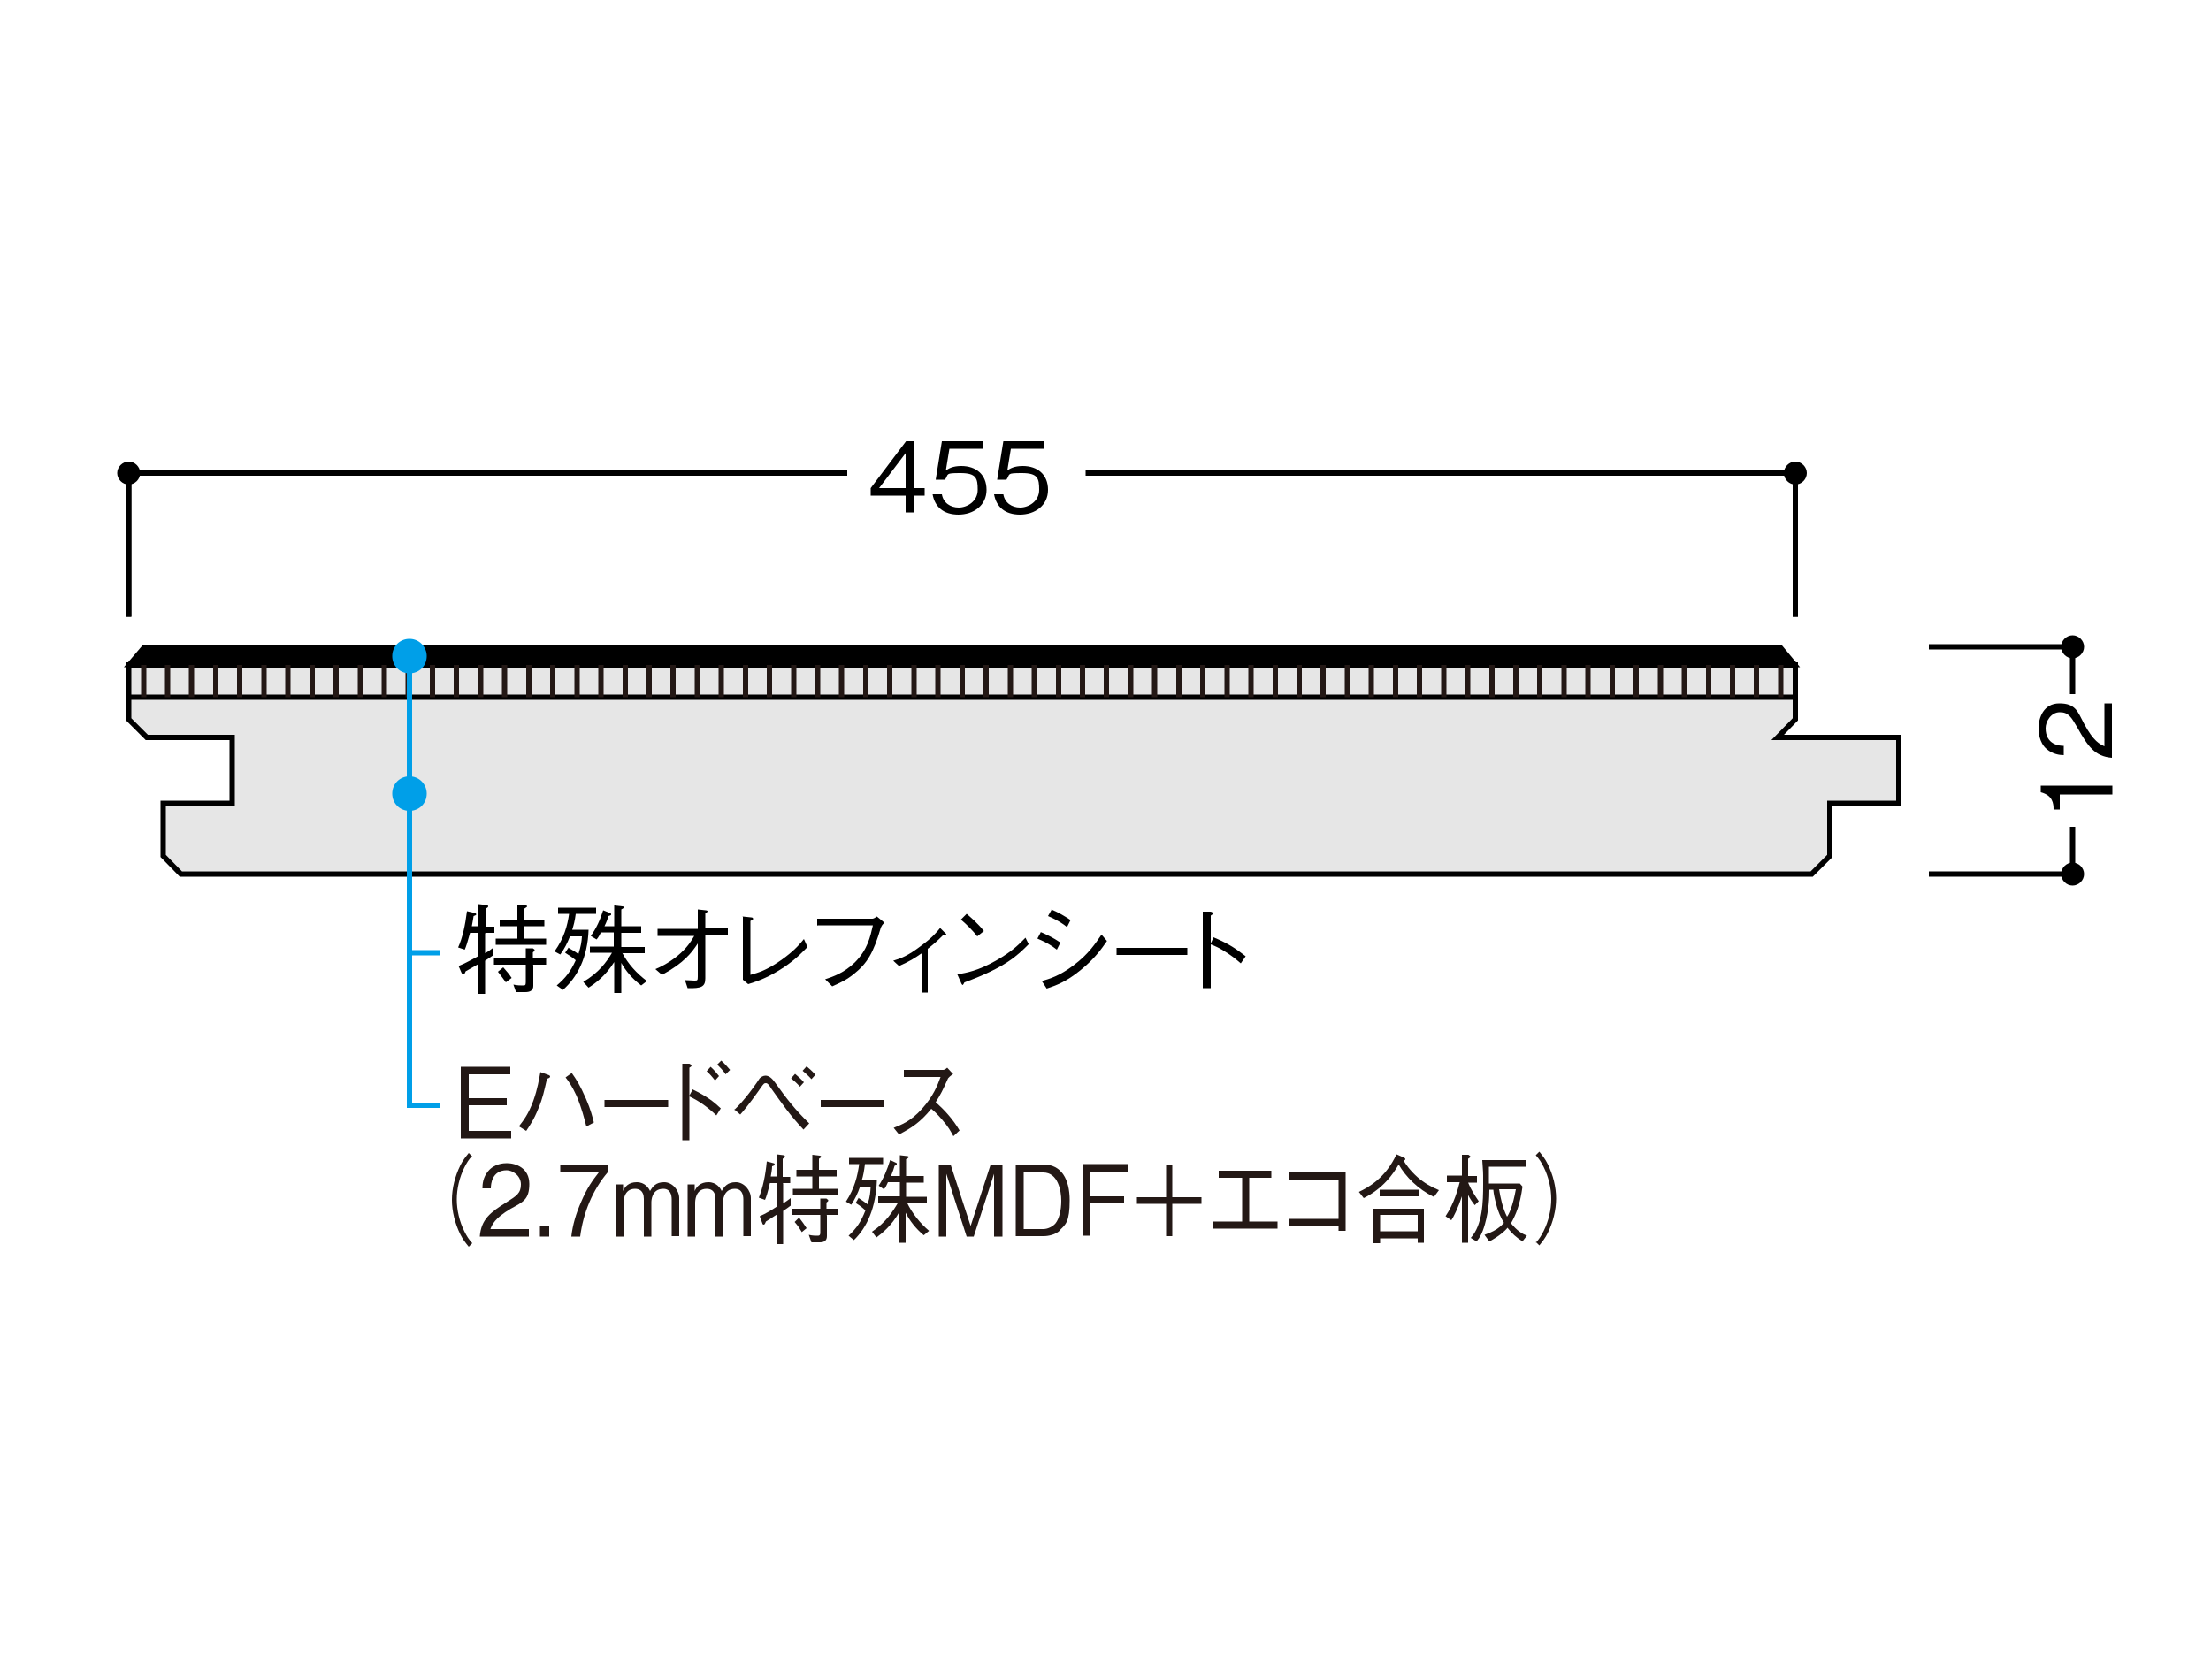 <?xml version="1.0" encoding="UTF-8"?><svg id="_レイヤー_2" xmlns="http://www.w3.org/2000/svg" viewBox="0 0 500 380"><defs><style>.cls-1{stroke:#231815;}.cls-1,.cls-2,.cls-3,.cls-4{stroke-width:1.2px;}.cls-1,.cls-3,.cls-4{fill:none;}.cls-2{fill:#e6e6e6;}.cls-2,.cls-3,.cls-5{stroke:#000;}.cls-6{fill:#009fe8;}.cls-7{fill:#231815;}.cls-8{fill:#fff;}.cls-5{stroke-width:1px;}.cls-4{stroke:#009fe8;}</style></defs><g id="_レイヤー_1-2"><rect class="cls-8" width="500" height="380"/><polygon class="cls-2" points="406 162.7 402 166.8 429.4 166.8 429.4 181.7 413.8 181.7 413.8 193.6 409.7 197.7 40.9 197.7 36.9 193.6 36.9 181.7 52.5 181.7 52.5 166.8 33.2 166.8 33.2 166.8 29.1 162.7 29.1 150.4 406 150.4 406 162.7"/><path d="M31.7,107c0-1.4-1.2-2.6-2.6-2.6s-2.6,1.2-2.6,2.6,1.2,2.6,2.6,2.6,2.6-1.2,2.6-2.6Z"/><path d="M408.6,107c0-1.4-1.2-2.6-2.6-2.6s-2.6,1.2-2.6,2.6,1.2,2.6,2.6,2.6,2.6-1.2,2.6-2.6Z"/><polyline class="cls-3" points="406 139.5 406 107 245.5 107"/><polyline class="cls-3" points="191.6 107 29.1 107 29.1 139.5"/><line class="cls-3" x1="406" y1="139.5" x2="406" y2="107"/><line class="cls-3" x1="29.1" y1="107" x2="29.1" y2="139.5"/><path d="M206.8,112.1v3.8h-2v-3.8h-7.9v-1.7l8-10.6h1.8v10.6h2.4v1.7h-2.4ZM204.8,102.5l-6,7.9h6v-7.9Z"/><path d="M216.8,116.4c-3.5,0-5.4-1.8-5.9-4.6h2.1c.3,1.9,1.9,3,3.8,3s4.3-1.4,4.3-4-.3-3.8-3.9-3.8-2.6.2-3.5,1.5h-2.1l1.4-8.7h9.2v1.7h-7.5l-.8,4.9c.6-.4,1.5-1,3.5-1,3.3,0,5.7,1.9,5.7,5.4s-2.9,5.6-6.4,5.6Z"/><path d="M230.7,116.4c-3.5,0-5.4-1.8-5.9-4.6h2.1c.3,1.9,1.9,3,3.8,3s4.3-1.4,4.3-4-.3-3.8-3.9-3.8-2.6.2-3.5,1.5h-2.1l1.4-8.7h9.2v1.7h-7.5l-.8,4.9c.6-.4,1.5-1,3.5-1,3.3,0,5.7,1.9,5.7,5.4s-2.9,5.6-6.4,5.6Z"/><path d="M468.7,148.9c1.4,0,2.6-1.2,2.6-2.6s-1.2-2.6-2.6-2.6-2.6,1.2-2.6,2.6,1.2,2.6,2.6,2.6Z"/><path d="M468.7,200.3c1.4,0,2.6-1.2,2.6-2.6s-1.2-2.6-2.6-2.6-2.6,1.2-2.6,2.6,1.2,2.6,2.6,2.6Z"/><polyline class="cls-3" points="436.2 197.7 468.7 197.7 468.7 187"/><polyline class="cls-3" points="468.7 157 468.7 146.3 436.2 146.3"/><path d="M477.6,179.7h-11.8v3.4h-1.4c0-1.4-.2-3.2-2.9-3.9v-1.5h16.2v2Z"/><path d="M477.6,171.4c-3.9-.3-5.5-2.7-7.8-6.8-1.4-2.4-2-3.5-4-3.5s-3.2,2.1-3.2,3.6c0,3.8,3.2,4,4.1,4v2.1c-.9,0-2.5-.2-3.9-1.4-1.7-1.5-1.8-3.9-1.8-4.7,0-2.3,1.1-5.6,4.7-5.6s4.1,1.7,5.6,4.6c2.2,4.1,3.6,4.6,4.6,5.1v-9.7h1.7v12.3Z"/><line class="cls-5" x1="259.3" y1="146.3" x2="175.7" y2="146.3"/><polygon class="cls-5" points="112.9 146.3 32.6 146.3 29.1 150.4 406 150.4 402.6 146.3 196.5 146.3 112.9 146.3"/><rect class="cls-2" x="29.1" y="150.4" width="376.9" height="7.3"/><path class="cls-7" d="M104.2,257.5v-16.2h11.2v1.7h-9.4v5.4h8.6v1.6h-8.6v5.8h9.6v1.7h-11.4Z"/><path class="cls-7" d="M117.4,254.7c1-1.3,2.1-2.7,3.2-5.7,1-2.8,1.3-4.9,1.6-6.5l1.7.6c.3.1.5.2.5.4,0,.3-.4.4-.7.5-.6,2.6-1,4.5-1.9,6.6-1.1,2.8-2.1,4.1-2.8,5.2l-1.6-1ZM129.3,242.7c1,1.4,1.9,2.8,3.2,5.8,1.1,2.5,1.5,4.2,1.8,5.4l-1.7.9c-.5-1.9-1-4-2.2-6.9-1.1-2.4-1.9-3.4-2.5-4.2l1.4-1Z"/><path class="cls-7" d="M136.7,250.4v-1.6h14.4v1.6h-14.4Z"/><path class="cls-7" d="M156.6,246.4c3.3,1.6,4.8,2.8,6.4,4.3l-1,1.6c-2.3-2.2-4.2-3.4-6.1-4.3v9.9h-1.6v-17.3h1.6c.1.1.5.2.5.4s-.3.4-.5.5v6.3l.7-1.3ZM161.7,244.4c-.6-.8-1.4-1.7-1.9-2.1l.9-1c.8.7,1.6,1.7,1.9,2.1l-.9,1ZM164.1,243c-.5-.8-1.4-1.7-1.9-2.2l.9-.9c.7.6,1.5,1.5,2,2.1l-1,1Z"/><path class="cls-7" d="M166,251.1c.8-.8,2-1.9,4.2-4.9.3-.4,1.5-2.1,1.6-2.3.3-.3.8-.6,1.3-.6.8,0,1.5.6,2.2,1.6,2.5,3.5,4.5,6.1,7.7,9.2l-1.3,1.4c-3.1-3.3-4.8-5.8-7.3-9.3-.5-.8-.8-1.2-1.2-1.2s-.5.1-1.2,1.1c-.7,1-2.8,4-4.6,6l-1.4-1.2ZM180.9,245.8c-.6-.7-1.4-1.4-2-1.9l.9-1c.6.5,1.4,1.2,2,1.9l-.9,1ZM183.5,244.1c-.7-.8-1.4-1.4-2-1.9l.9-1c.5.4,1.3,1.1,2,1.9l-.9,1Z"/><path class="cls-7" d="M185.6,250.4v-1.6h14.4v1.6h-14.4Z"/><path class="cls-7" d="M215.6,242.9c-.9.6-.9.7-1.2,1-1.2,2.7-1.7,3.7-2.8,5.4,1.9,1.7,3.8,3.7,5.4,6.4l-1.4,1.3c-.6-1.1-1.1-2.1-2.6-3.8-1.1-1.3-1.9-2-2.4-2.4-2.5,3.1-4.6,4.4-7.3,5.8l-1.2-1.5c1.7-.7,3.8-1.4,6.4-4.3,2.6-2.9,3.5-5.3,4.2-7.2h-8.3v-1.6h8.9c.3,0,.7-.3.9-.5l1.3,1.4Z"/><path class="cls-7" d="M106.8,261.4c-.8.9-1.2,1.5-1.8,2.7-1.1,2.2-1.7,4.8-1.7,7.2s.6,5,1.7,7.2c.6,1.2,1,1.8,1.8,2.7l-.8.8c-.8-1-1.3-1.6-1.9-2.8-1.2-2.4-1.9-5.2-1.9-7.8s.7-5.4,1.9-7.8c.6-1.2,1.1-1.8,1.9-2.8l.8.8Z"/><path class="cls-7" d="M108.5,279.7c.3-3.9,2.4-5.5,6.1-7.8,2.2-1.4,3.2-2,3.2-4s-1.9-3.2-3.2-3.2c-3.4,0-3.6,3.2-3.6,4.1h-1.9c0-.9.1-2.5,1.3-3.9,1.4-1.7,3.5-1.8,4.2-1.8,2.1,0,5.1,1.1,5.1,4.7s-1.5,4.1-4.2,5.6c-3.7,2.2-4.2,3.6-4.6,4.6h8.7v1.7h-11Z"/><path class="cls-7" d="M122.1,279.7v-2.4h2.1v2.4h-2.1Z"/><path class="cls-7" d="M131.1,279.7h-1.9c.3-2.7,1.1-5.3,2.2-7.8,1.4-3.3,2.6-4.9,4-6.7h-8.7v-1.7h10.7v1.7c-3.4,4-5.5,9.1-6.2,14.5Z"/><path class="cls-7" d="M151.9,279.7v-8.4c0-1-.3-2.4-1.9-2.4-2.7,0-2.7,2.8-2.7,3.1v7.7h-1.7v-8.5c0-2-1.2-2.3-2-2.3-2.6,0-2.6,2.9-2.6,3.2v7.6h-1.7v-11.8h1.6v1.5c.4-1,1.3-2,3.1-2s2.7,1.3,3,2c.6-1,1.3-2,3.2-2s3.4,1.9,3.4,3.6v8.6h-1.7Z"/><path class="cls-7" d="M168.1,279.7v-8.4c0-1-.3-2.4-1.9-2.4-2.7,0-2.7,2.8-2.7,3.1v7.7h-1.7v-8.5c0-2-1.2-2.3-2-2.3-2.6,0-2.6,2.9-2.6,3.2v7.6h-1.7v-11.8h1.6v1.5c.4-1,1.3-2,3.1-2s2.7,1.3,3,2c.6-1,1.3-2,3.2-2s3.4,1.9,3.4,3.6v8.6h-1.7Z"/><path class="cls-7" d="M177.1,267.7v4.5c.8-.5,1-.7,1.7-1.2v1.7c-.7.5-.9.7-1.7,1.2v7.5h-1.4v-6.7c-.8.5-1.7,1.1-2.5,1.6-.2.5-.3.7-.5.7s-.3-.2-.3-.3l-.6-1.6c1.4-.6,2.7-1.4,3.9-2.2v-5.3h-1.6c-.5,2.2-.8,3.1-1.1,3.8l-1.4-.5c.9-2.2,1.5-5,1.8-8.2l1.5.4c.2,0,.3.2.3.3s0,.2-.6.4c0,.7-.2,1.7-.3,2.3h1.3v-5l1.6.2c.2,0,.3.1.3.3s-.2.3-.5.5v4.1h1.7v1.4h-1.7ZM187,274.9v4.7c0,1-.6,1.4-1.6,1.4h-1.9l-.6-1.7c.8.2,1.5.2,1.9.2s.7,0,.7-.7v-4h-6.5v-1.4h6.5v-2.3h1.4c.1.2.4.2.4.4s-.1.3-.4.5v1.4h2.7v1.4h-2.7ZM179.3,270.3v-1.4h4.4v-2.8h-3.6v-1.5h3.6v-3.4l1.7.2c.2,0,.3.2.3.2,0,.1,0,.2-.5.5v2.5h4v1.5h-4v2.8h4.4v1.4h-10.3ZM181.4,278.8c-.6-1-1-1.6-1.7-2.4l1-1c.7.9,1.2,1.6,1.7,2.4l-1.1.9Z"/><path class="cls-7" d="M194.2,271c.6.4,1.5,1,2,1.4.6-1.9.6-2.7.7-4h-2.4c-.5,1.5-1.2,2.9-2,4.1l-1.2-.7c2-3.1,2.6-5.8,3-8.5h-2.3v-1.4h7.7v1.4h-4.1c-.2,1.6-.4,2.7-.7,3.6h3.4c-.2,6.2-2.2,10.7-5.2,13.6l-1.2-1c1.8-1.7,2.8-3.1,3.8-5.7-.6-.6-1.1-1-2.2-1.7l.7-1.2ZM205.1,272c1.2,2.5,3,4.7,5,6.4l-1.2,1c-1.8-1.5-3.2-3.3-4.1-5.1v6.8h-1.4v-7c-1.8,3.2-4,4.9-5.2,5.8l-1-1.3c3.1-2.1,4.6-4.4,5.9-6.6h-4.5v-1.4h4.9v-3.2h-2.7c-.2.4-.5,1.2-.9,1.6l-1.2-.8c1.2-1.8,1.9-3.6,2.6-5.8l1.3.6c.1,0,.2.1.2.3s0,.2-.5.4c-.1.4-.4,1.3-.8,2.3h2v-4.7l1.7.2s.3,0,.3.2-.4.4-.6.5v3.8h4v1.5h-4v3.2h4.7v1.4h-4.5Z"/><path class="cls-7" d="M224.8,279.7v-14.2l-4.6,14.2h-1.6l-4.6-14.2v14.2h-1.7v-16.2h2.7l4.5,13.8,4.5-13.8h2.7v16.2h-1.7Z"/><path class="cls-7" d="M239.7,278.3c-1,1-2.7,1.3-3.7,1.3h-6.3v-16.2h6.3c4,0,5.9,3.3,5.9,8.1s-.9,5.5-2.2,6.7ZM235.9,265.2h-4.4v12.8h4.4c1.2,0,2.3-.7,2.8-1.3.8-1,1.3-2.9,1.3-5.1s-.7-6.4-4.1-6.4Z"/><path class="cls-7" d="M246.6,265.1v5.5h7.6v1.6h-7.6v7.3h-1.8v-16.2h10.2v1.7h-8.4Z"/><path class="cls-7" d="M257.1,270.8h6.6v-7.3h1.4v7.3h6.6v1.5h-6.6v7.3h-1.4v-7.3h-6.6v-1.5Z"/><path class="cls-7" d="M288.9,277.9h-14.6v-1.6h6.6v-9.9h-5.3v-1.6h11.9v1.6h-5v9.9h6.4v1.6Z"/><path class="cls-7" d="M291.6,277.4v-1.7h11.1v-8.9h-11.1v-1.7h12.7v13.3h-1.6v-1.1h-11.1Z"/><path class="cls-7" d="M324.2,270.7c-3.5-1.7-6.3-4.5-7.9-7.3-1.3,2.2-3.5,5.4-7.9,7.6l-1.1-1.4c2.1-1,6-3.1,8.5-8.5l1.6.7c.3.1.4.3.4.4,0,.2-.3.3-.4.3.4.7,1.4,2.2,3.2,3.8,1.5,1.3,3.1,2.2,4.8,2.9l-1.1,1.5ZM320.6,281.1v-1h-8.5v1.1h-1.5v-7.8h11.4v7.7h-1.5ZM312,270.6v-1.5h8.8v1.5h-8.8ZM320.6,274.8h-8.5v3.7h8.5v-3.7Z"/><path class="cls-7" d="M333.5,272.6c-.7-.9-1.1-1.5-1.5-2.3v10.8h-1.4v-10.5c-.9,2.7-1.9,4.7-2.4,5.4l-1.3-.9c2-3,2.8-6.2,3.2-7.7h-2.9v-1.5h3.4v-4.7h1.5c0,.1.4.2.4.4s-.2.3-.5.5v3.9h2v1.5h-2c.6,1.5,1.5,2.9,2.4,4.2l-1,1ZM344.3,280.8c-1.5-1-2.3-1.7-3.4-3.1-.4.6-2,2-4.1,3.1l-1.1-1.5c.8-.3,1.7-.6,2.8-1.3,1-.7,1.4-1.2,1.6-1.4-.6-1-1.4-2.5-2-5.2-.3-1.2-.4-2.1-.4-2.3h-.9c0,1.7-.1,4.6-1,7.8-.6,2.1-1.2,3.1-1.9,3.9l-1.3-.8c2.7-3,2.8-8.2,2.8-12.1s0-1.9-.2-5.5h9.8v1.5h-8.3c0,2,0,2.7,0,3.8h7l.6.7c-.6,4.3-1.5,6.3-2.6,8.3,1.4,1.7,2.4,2.3,3.6,2.8l-1.1,1.4ZM339,269c.3,1.8.8,4.3,1.8,6.2.4-.5,1.3-2.3,2-6.2h-3.8Z"/><path class="cls-7" d="M347.3,281.1c.8-.9,1.2-1.5,1.8-2.7,1.1-2.2,1.7-4.8,1.7-7.2s-.6-5-1.7-7.2c-.6-1.2-1-1.8-1.8-2.7l.8-.8c.8,1,1.3,1.6,1.9,2.8,1.2,2.4,1.9,5.2,1.9,7.8s-.7,5.4-1.9,7.8c-.6,1.2-1.1,1.8-1.9,2.8l-.8-.8Z"/><path d="M109.7,211.1v4.5c.9-.5,1.1-.7,1.8-1.2v1.7c-.8.5-1,.7-1.8,1.2v7.5h-1.6v-6.7c-.9.5-1.9,1.1-2.8,1.6-.2.5-.3.7-.5.7s-.3-.2-.4-.3l-.7-1.6c1.5-.6,2.9-1.4,4.4-2.2v-5.3h-1.8c-.6,2.2-.9,3.1-1.2,3.8l-1.5-.5c1-2.2,1.6-5,2-8.2l1.7.4c.2,0,.4.2.4.3s0,.2-.6.4c-.1.7-.3,1.7-.4,2.3h1.5v-5l1.8.2c.2,0,.4.1.4.3s-.2.3-.5.5v4.1h1.9v1.4h-1.9ZM120.6,218.3v4.7c0,1-.7,1.4-1.8,1.4h-2.1l-.6-1.7c.9.2,1.6.2,2.1.2s.7,0,.7-.7v-4h-7.2v-1.4h7.2v-2.3h1.6c.2.2.4.2.4.4s-.1.3-.4.5v1.4h3v1.4h-3ZM112.1,213.7v-1.4h4.9v-2.8h-4v-1.5h4v-3.4l1.9.2c.3,0,.3.2.3.2,0,.1-.1.2-.6.5v2.5h4.5v1.5h-4.5v2.8h4.9v1.4h-11.5ZM114.4,222.2c-.7-1-1.2-1.6-1.8-2.4l1.2-1c.8.9,1.4,1.6,1.9,2.4l-1.2.9Z"/><path d="M128.6,214.4c.7.4,1.7,1,2.2,1.4.6-1.9.7-2.7.8-4h-2.7c-.6,1.5-1.3,2.9-2.2,4.1l-1.3-.7c2.2-3.1,2.9-5.8,3.3-8.5h-2.5v-1.4h8.6v1.4h-4.6c-.2,1.6-.5,2.7-.8,3.6h3.7c-.2,6.2-2.5,10.7-5.8,13.6l-1.4-1c2-1.7,3.1-3.1,4.3-5.7-.7-.6-1.3-1-2.4-1.7l.8-1.2ZM140.7,215.5c1.3,2.5,3.3,4.7,5.6,6.4l-1.3,1c-2-1.5-3.5-3.3-4.5-5.1v6.8h-1.6v-7c-2,3.2-4.4,4.9-5.8,5.8l-1.2-1.3c3.5-2.1,5.2-4.4,6.5-6.6h-5v-1.4h5.4v-3.2h-2.9c-.2.4-.6,1.2-1,1.6l-1.3-.8c1.3-1.8,2.1-3.6,2.8-5.8l1.5.6c.1,0,.3.1.3.3s0,.2-.6.4c-.1.4-.4,1.3-.9,2.3h2.2v-4.7l1.8.2s.4,0,.4.2-.4.4-.6.5v3.8h4.5v1.5h-4.5v3.2h5.3v1.4h-5Z"/><path d="M157.8,213.4c-1.4,2.1-3.1,4.4-8.1,7.1l-1.5-1.3c1.2-.5,2.7-1.2,4.9-2.9,2.3-1.9,3.1-3.3,3.9-4.6h-8.3v-1.6h9.1v-4.4l1.8.2c.2,0,.4.1.4.2s0,.2-.5.5v3.4h5.1v1.6h-5.1v9.7c0,1.9-.9,2.3-4,2.2l-.6-1.8c.7,0,1.7.1,2.1.1.7,0,.8,0,.8-.9v-7.6Z"/><path d="M167.9,207.3l1.9.2c.3,0,.5.1.5.3s0,.2-.6.5v12.2c1.8-.5,3.6-1,6.9-3.3,3-2.1,4.3-3.7,5.2-4.8l.8,1.8c-1,1-2.3,2.5-5.2,4.5-3.6,2.4-6,3.2-8.2,3.9l-1.2-1v-14.4Z"/><path d="M184.8,209.4v-1.6h12.5c.2,0,.6-.2,1-.5l1.7,1.4c-.6.6-.6.7-.8,1.1-1.7,5.8-3.1,8.1-6.1,10.5-1.6,1.3-2.9,1.9-4.9,2.8l-1.6-1.6c1.8-.6,4.2-1.4,6.7-3.8,2.9-2.9,3.5-5.8,4.1-8.4h-12.5Z"/><path d="M208.3,215.7c-1.4,1-2.7,1.8-5,2.8l-1.3-1.2c1.7-.5,3.3-1.1,6.2-3.3,2.6-1.9,3.7-3.2,4.4-4.1l1,1c.2.2.4.3.4.5s0,.1-.2.1-.4,0-.5,0c-1.3,1.3-2.2,2.1-3.5,3.1v9.9h-1.4v-8.8Z"/><path d="M232.6,213.6c-2.5,2.5-5.2,5.2-14.5,8.6,0,0-.3.6-.4.6s-.3-.3-.4-.6l-.8-1.8c2.2-.4,4.6-.8,8.7-3.1,3.9-2.2,5.4-3.9,6.7-5.2l.8,1.6ZM221,211.8c-1.1-1.4-2.3-2.6-3.7-3.8l1.3-1.3c.7.6,2.6,2.2,3.9,3.9l-1.5,1.2Z"/><path d="M235.3,210.8c1.2.5,2.9,1.3,4.5,2.4l-.8,1.6c-1.3-1-2.3-1.6-4.4-2.5l.8-1.5ZM250.3,212.9c-1.2,1.7-2.7,3.9-5.9,6.5-3.3,2.7-5.6,3.5-7.7,4.2l-1.1-1.7c1.7-.5,3.9-1.1,7.1-3.5,3.5-2.6,5-5,6.4-7l1.2,1.4ZM237.7,205.7c1.3.5,2.9,1.4,4.4,2.4l-.8,1.6c-1-.8-2-1.5-4.3-2.5l.8-1.4Z"/><path d="M252.5,216v-1.6h16v1.6h-16Z"/><path d="M274.4,212c3.8,1.6,5.2,2.7,7.3,4.3l-1.1,1.6c-.7-.6-1.5-1.3-3-2.3-1.8-1.2-2.8-1.6-3.8-2v9.9h-1.8v-17.3h1.7c.1,0,.6.1.6.4s-.2.2-.5.5v6.3l.6-1.3Z"/><line class="cls-1" x1="32.5" y1="150.4" x2="32.5" y2="157.7"/><line class="cls-1" x1="37.9" y1="150.4" x2="37.9" y2="157.7"/><line class="cls-1" x1="43.3" y1="150.4" x2="43.3" y2="157.7"/><line class="cls-1" x1="48.8" y1="150.4" x2="48.8" y2="157.7"/><line class="cls-1" x1="54.2" y1="150.4" x2="54.2" y2="157.7"/><line class="cls-1" x1="59.7" y1="150.4" x2="59.7" y2="157.7"/><line class="cls-1" x1="65.1" y1="150.4" x2="65.1" y2="157.7"/><line class="cls-1" x1="70.6" y1="150.4" x2="70.6" y2="157.7"/><line class="cls-1" x1="76" y1="150.4" x2="76" y2="157.7"/><line class="cls-1" x1="81.5" y1="150.4" x2="81.5" y2="157.7"/><line class="cls-1" x1="86.9" y1="150.4" x2="86.9" y2="157.7"/><line class="cls-1" x1="92.3" y1="150.4" x2="92.3" y2="157.7"/><line class="cls-1" x1="97.8" y1="150.4" x2="97.8" y2="157.7"/><line class="cls-1" x1="103.2" y1="150.4" x2="103.2" y2="157.7"/><line class="cls-1" x1="108.7" y1="150.4" x2="108.7" y2="157.7"/><line class="cls-1" x1="114.1" y1="150.4" x2="114.1" y2="157.7"/><line class="cls-1" x1="119.6" y1="150.4" x2="119.6" y2="157.7"/><line class="cls-1" x1="125" y1="150.4" x2="125" y2="157.7"/><line class="cls-1" x1="130.5" y1="150.4" x2="130.5" y2="157.7"/><line class="cls-1" x1="135.9" y1="150.4" x2="135.9" y2="157.7"/><line class="cls-1" x1="141.4" y1="150.4" x2="141.4" y2="157.7"/><line class="cls-1" x1="146.8" y1="150.4" x2="146.8" y2="157.7"/><line class="cls-1" x1="152.2" y1="150.4" x2="152.2" y2="157.7"/><line class="cls-1" x1="157.7" y1="150.4" x2="157.7" y2="157.7"/><line class="cls-1" x1="163.1" y1="150.4" x2="163.1" y2="157.7"/><line class="cls-1" x1="168.6" y1="150.4" x2="168.6" y2="157.7"/><line class="cls-1" x1="174" y1="150.4" x2="174" y2="157.7"/><line class="cls-1" x1="179.5" y1="150.4" x2="179.5" y2="157.7"/><line class="cls-1" x1="184.9" y1="150.4" x2="184.9" y2="157.7"/><line class="cls-1" x1="190.3" y1="150.4" x2="190.3" y2="157.7"/><line class="cls-1" x1="195.8" y1="150.4" x2="195.8" y2="157.7"/><line class="cls-1" x1="201.2" y1="150.4" x2="201.2" y2="157.7"/><line class="cls-1" x1="206.7" y1="150.4" x2="206.7" y2="157.7"/><line class="cls-1" x1="212.1" y1="150.4" x2="212.1" y2="157.7"/><line class="cls-1" x1="217.6" y1="150.4" x2="217.6" y2="157.7"/><line class="cls-1" x1="223" y1="150.4" x2="223" y2="157.7"/><line class="cls-1" x1="228.5" y1="150.4" x2="228.5" y2="157.7"/><line class="cls-1" x1="233.9" y1="150.4" x2="233.9" y2="157.7"/><line class="cls-1" x1="239.4" y1="150.4" x2="239.4" y2="157.7"/><line class="cls-1" x1="244.8" y1="150.4" x2="244.8" y2="157.7"/><line class="cls-1" x1="250.2" y1="150.4" x2="250.2" y2="157.7"/><line class="cls-1" x1="255.7" y1="150.4" x2="255.7" y2="157.7"/><line class="cls-1" x1="261.1" y1="150.4" x2="261.1" y2="157.7"/><line class="cls-1" x1="266.6" y1="150.4" x2="266.6" y2="157.7"/><line class="cls-1" x1="272" y1="150.4" x2="272" y2="157.7"/><line class="cls-1" x1="277.5" y1="150.4" x2="277.5" y2="157.7"/><line class="cls-1" x1="282.9" y1="150.4" x2="282.9" y2="157.7"/><line class="cls-1" x1="288.4" y1="150.4" x2="288.4" y2="157.7"/><line class="cls-1" x1="293.8" y1="150.4" x2="293.8" y2="157.7"/><line class="cls-1" x1="299.2" y1="150.4" x2="299.2" y2="157.7"/><line class="cls-1" x1="304.7" y1="150.4" x2="304.7" y2="157.7"/><line class="cls-1" x1="310.1" y1="150.4" x2="310.1" y2="157.7"/><line class="cls-1" x1="315.6" y1="150.4" x2="315.6" y2="157.7"/><line class="cls-1" x1="321" y1="150.4" x2="321" y2="157.7"/><line class="cls-1" x1="326.5" y1="150.4" x2="326.5" y2="157.7"/><line class="cls-1" x1="331.9" y1="150.4" x2="331.9" y2="157.7"/><line class="cls-1" x1="337.4" y1="150.4" x2="337.4" y2="157.7"/><line class="cls-1" x1="342.8" y1="150.4" x2="342.8" y2="157.7"/><line class="cls-1" x1="348.2" y1="150.4" x2="348.2" y2="157.7"/><line class="cls-1" x1="353.7" y1="150.4" x2="353.7" y2="157.7"/><line class="cls-1" x1="359.1" y1="150.4" x2="359.1" y2="157.7"/><line class="cls-1" x1="364.6" y1="150.4" x2="364.6" y2="157.7"/><line class="cls-1" x1="370" y1="150.4" x2="370" y2="157.7"/><line class="cls-1" x1="375.5" y1="150.4" x2="375.5" y2="157.7"/><line class="cls-1" x1="380.9" y1="150.4" x2="380.9" y2="157.7"/><line class="cls-1" x1="386.4" y1="150.4" x2="386.4" y2="157.7"/><line class="cls-1" x1="391.8" y1="150.4" x2="391.8" y2="157.7"/><line class="cls-1" x1="397.2" y1="150.4" x2="397.2" y2="157.7"/><line class="cls-1" x1="402.7" y1="150.4" x2="402.7" y2="157.7"/><polyline class="cls-4" points="92.6 148.4 92.6 250 99.4 250"/><line class="cls-4" x1="92.6" y1="215.5" x2="99.4" y2="215.5"/><path class="cls-6" d="M96.5,148.4c0-2.1-1.7-3.9-3.9-3.9s-3.9,1.7-3.9,3.9,1.7,3.9,3.9,3.9,3.9-1.7,3.9-3.9Z"/><path class="cls-6" d="M96.5,179.5c0-2.1-1.7-3.9-3.9-3.9s-3.9,1.7-3.9,3.9,1.7,3.9,3.9,3.9,3.9-1.7,3.9-3.9Z"/></g></svg>